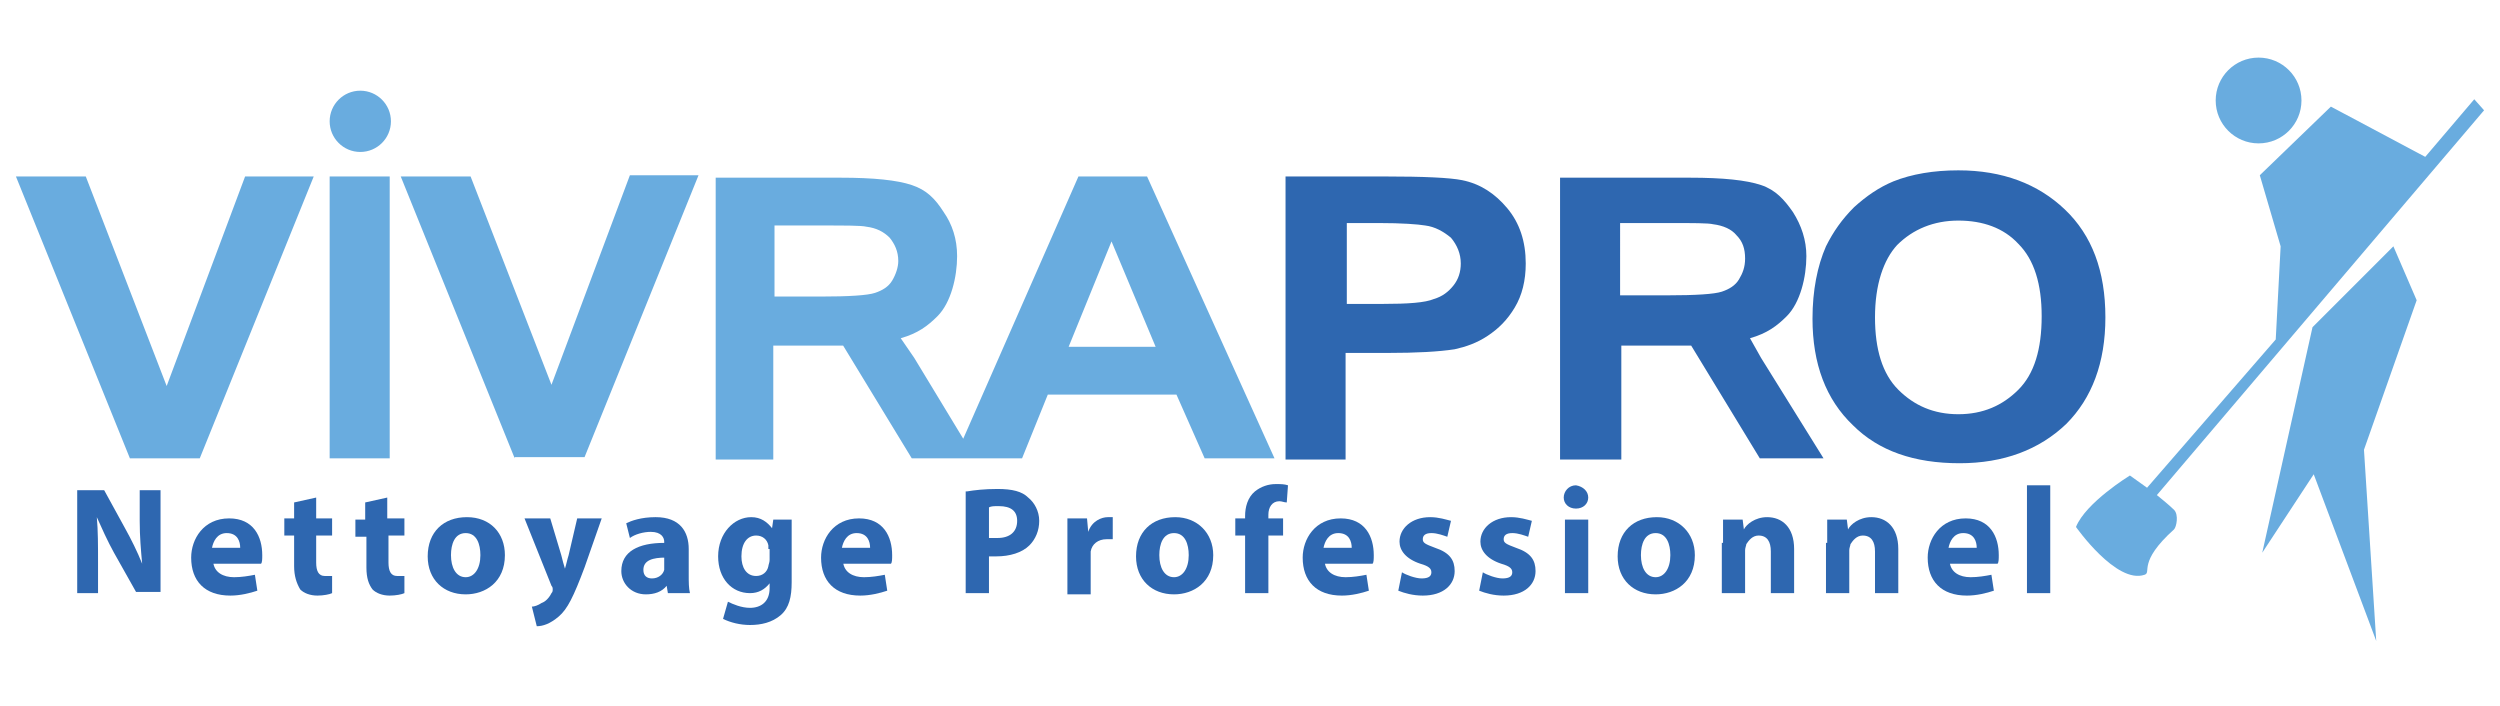 <?xml version="1.0" encoding="utf-8"?>
<!-- Generator: Adobe Illustrator 26.0.3, SVG Export Plug-In . SVG Version: 6.00 Build 0)  -->
<svg version="1.1" id="Calque_1" xmlns="http://www.w3.org/2000/svg" xmlns:xlink="http://www.w3.org/1999/xlink" x="0px" y="0px"
	 viewBox="0 0 204 57.6" style="enable-background:new 0 0 204 57.6;" xml:space="preserve">
<style type="text/css">
	.st0{fill:#69ACDF;}
	.st1{fill:#2E67B0;}
</style>
<g>
	<path class="st0" d="M10.6,37.4l-9.3-23H7l6.6,17.1l6.4-17.1h5.6l-9.3,23H10.6z"/>
	<path class="st0" d="M26.9,37.4v-23h4.9v23H26.9z"/>
	<path class="st0" d="M42,37.4l-9.3-23h5.7L45,31.4l6.4-17.1H57l-9.3,23H42z"/>
	<path class="st1" d="M143.7,29.2l5.1,8.2h-5.2l-5.6-9.2l-5.7,0v9.3h-5v-23h10.6c2.7,0,4.6,0.2,5.8,0.6c1.2,0.4,1.9,1.2,2.6,2.2
		c0.7,1.1,1.1,2.3,1.1,3.6c0,1.7-0.5,3.8-1.6,4.9c-0.8,0.8-1.6,1.4-3,1.8L143.7,29.2z M132.3,24.1h3.7c2.4,0,3.9-0.1,4.5-0.3
		c0.6-0.2,1.1-0.5,1.4-1c0.3-0.5,0.5-1,0.5-1.7c0-0.8-0.2-1.4-0.7-1.9c-0.4-0.5-1.1-0.8-1.9-0.9c-0.4-0.1-1.6-0.1-3.7-0.1h-3.9V24.1
		z"/>
	<path class="st0" d="M93.6,14.4H88l-9.4,21.4l-4-6.6l-1.1-1.6c1.4-0.4,2.2-1,3-1.8c1.1-1.1,1.6-3.2,1.6-4.9c0-1.4-0.4-2.6-1.1-3.6
		c-0.7-1.1-1.4-1.8-2.6-2.2c-1.2-0.4-3.1-0.6-5.8-0.6H58.4v23h4.7v-9.3l5.7,0l5.6,9.2h9l2.1-5.2H96l2.3,5.2h5.7L93.6,14.4z
		 M72.8,22.9c-0.3,0.5-0.8,0.8-1.4,1c-0.6,0.2-2.1,0.3-4.5,0.3h-3.7v-5.8H67c2,0,3.3,0,3.7,0.1c0.8,0.1,1.4,0.4,1.9,0.9
		c0.4,0.5,0.7,1.1,0.7,1.9C73.3,21.8,73.1,22.4,72.8,22.9z M87.2,28.3l3.5-8.6l3.6,8.6H87.2z"/>
	<path class="st1" d="M104.9,37.4v-23h8.1c3.2,0,5.3,0.1,6.3,0.3c1.5,0.3,2.7,1.1,3.7,2.3c1,1.2,1.5,2.7,1.5,4.5
		c0,1.4-0.3,2.6-0.9,3.6c-0.6,1-1.3,1.7-2.2,2.3c-0.9,0.6-1.8,0.9-2.7,1.1c-1.3,0.2-3.1,0.3-5.5,0.3h-3.4v8.7H104.9z M109.9,18.3
		v6.5h2.9c2.1,0,3.5-0.1,4.2-0.4c0.7-0.2,1.2-0.6,1.6-1.1c0.4-0.5,0.6-1.1,0.6-1.8c0-0.8-0.3-1.5-0.8-2.1c-0.6-0.5-1.3-0.9-2.1-1
		c-0.6-0.1-1.9-0.2-3.8-0.2H109.9z"/>
	<path class="st1" d="M147.9,26c0-2.3,0.4-4.3,1.1-5.9c0.6-1.2,1.3-2.2,2.3-3.2c1-0.9,2-1.6,3.2-2.1c1.5-0.6,3.3-0.9,5.3-0.9
		c3.6,0,6.5,1.1,8.7,3.2c2.2,2.1,3.3,5,3.3,8.8c0,3.7-1.1,6.6-3.2,8.7c-2.2,2.1-5.1,3.2-8.7,3.2c-3.7,0-6.6-1-8.7-3.1
		C149,32.6,147.9,29.7,147.9,26z M153,25.9c0,2.6,0.6,4.6,1.9,5.9c1.3,1.3,2.9,2,4.9,2c2,0,3.6-0.7,4.9-2c1.3-1.3,1.9-3.3,1.9-6
		c0-2.6-0.6-4.6-1.9-5.9c-1.2-1.3-2.9-1.9-4.9-1.9s-3.7,0.7-5,2C153.7,21.2,153,23.2,153,25.9z"/>
	<g>
		<polygon class="st0" points="195.3,20.1 188.7,26.7 184.6,45.1 188.8,38.7 193.9,52.3 192.9,36.7 197.2,24.5 		"/>
		<path class="st0" d="M190.2,8.7l-5.8,5.6l1.7,5.8l-0.4,7.6l-10.5,12.1l-1.4-1c0,0-3.6,2.2-4.4,4.2c0,0,3.3,4.7,5.6,3.9
			c0.6-0.2-0.6-1,2.4-3.7c0.2-0.2,0.4-1.2,0-1.6c-0.4-0.4-1.4-1.2-1.4-1.2L202.7,9l-0.8-0.9l-4,4.7L190.2,8.7z"/>
		<circle class="st0" cx="184.3" cy="8.2" r="3.5"/>
	</g>
	<circle class="st0" cx="29.4" cy="9.9" r="2.5"/>
	<g>
		<path class="st1" d="M6.3,48.4V40h2.2l1.7,3.1c0.5,0.9,1,1.9,1.4,2.9h0c-0.1-1.1-0.2-2.2-0.2-3.5V40h1.7v8.3h-2l-1.8-3.2
			c-0.5-0.9-1-2-1.4-2.9l0,0C8,43.3,8,44.5,8,45.9v2.5H6.3z"/>
		<path class="st1" d="M17.4,45.9c0.1,0.8,0.8,1.2,1.7,1.2c0.6,0,1.2-0.1,1.7-0.2l0.2,1.3c-0.6,0.2-1.4,0.4-2.2,0.4
			c-2.1,0-3.2-1.2-3.2-3.1c0-1.5,1-3.2,3.1-3.2c2,0,2.7,1.5,2.7,3c0,0.3,0,0.6-0.1,0.7H17.4z M19.6,44.7c0-0.5-0.2-1.2-1.1-1.2
			c-0.8,0-1.1,0.7-1.2,1.2H19.6z"/>
		<path class="st1" d="M25.8,40.6v1.7h1.3v1.4h-1.3v2.2c0,0.7,0.2,1.1,0.7,1.1c0.2,0,0.4,0,0.6,0l0,1.4c-0.2,0.1-0.7,0.2-1.2,0.2
			c-0.6,0-1.1-0.2-1.4-0.5C24.2,47.6,24,47,24,46.2v-2.5h-0.8v-1.4H24V41L25.8,40.6z"/>
		<path class="st1" d="M31.6,40.6v1.7H33v1.4h-1.3v2.2c0,0.7,0.2,1.1,0.7,1.1c0.2,0,0.4,0,0.6,0l0,1.4c-0.2,0.1-0.7,0.2-1.2,0.2
			c-0.6,0-1.1-0.2-1.4-0.5c-0.3-0.4-0.5-0.9-0.5-1.8v-2.5H29v-1.4h0.8V41L31.6,40.6z"/>
		<path class="st1" d="M41.2,45.3c0,2.2-1.6,3.2-3.2,3.2c-1.8,0-3.1-1.2-3.1-3.1c0-2,1.3-3.2,3.2-3.2C40,42.2,41.2,43.5,41.2,45.3z
			 M36.8,45.3c0,1,0.4,1.8,1.2,1.8c0.7,0,1.2-0.7,1.2-1.8c0-0.9-0.3-1.8-1.2-1.8C37.1,43.5,36.8,44.4,36.8,45.3z"/>
		<path class="st1" d="M44.9,42.3l0.9,3c0.1,0.4,0.2,0.8,0.3,1.1h0c0.1-0.3,0.2-0.8,0.3-1.1l0.7-3h2l-1.4,4c-0.9,2.4-1.4,3.4-2.1,4
			c-0.7,0.6-1.3,0.8-1.8,0.8l-0.4-1.6c0.2,0,0.5-0.1,0.8-0.3c0.3-0.1,0.6-0.4,0.8-0.8c0.1-0.1,0.1-0.2,0.1-0.3c0-0.1,0-0.2-0.1-0.3
			l-2.2-5.5H44.9z"/>
		<path class="st1" d="M54.5,48.4l-0.1-0.6h0c-0.4,0.5-1,0.7-1.7,0.7c-1.2,0-2-0.9-2-1.9c0-1.6,1.4-2.3,3.5-2.3v-0.1
			c0-0.3-0.2-0.8-1.1-0.8c-0.6,0-1.3,0.2-1.7,0.5l-0.3-1.2c0.4-0.2,1.2-0.5,2.4-0.5c2,0,2.7,1.2,2.7,2.6v2.1c0,0.6,0,1.1,0.1,1.5
			H54.5z M54.3,45.5c-1,0-1.8,0.2-1.8,1c0,0.5,0.3,0.7,0.7,0.7c0.5,0,0.9-0.3,1-0.7c0-0.1,0-0.2,0-0.3V45.5z"/>
		<path class="st1" d="M64.6,42.3c0,0.4,0,0.9,0,1.8v3.4c0,1.2-0.2,2.1-0.9,2.7C63,50.8,62.1,51,61.2,51c-0.8,0-1.6-0.2-2.2-0.5
			l0.4-1.4c0.4,0.2,1.1,0.5,1.8,0.5c0.9,0,1.6-0.5,1.6-1.6v-0.4h0c-0.4,0.5-0.9,0.8-1.6,0.8c-1.5,0-2.6-1.2-2.6-3
			c0-1.9,1.3-3.2,2.7-3.2c0.8,0,1.3,0.4,1.7,0.9h0l0.1-0.7H64.6z M62.7,44.8c0-0.1,0-0.2,0-0.3c-0.1-0.5-0.5-0.8-1-0.8
			c-0.7,0-1.2,0.6-1.2,1.7c0,0.9,0.4,1.6,1.2,1.6c0.5,0,0.9-0.3,1-0.8c0-0.1,0.1-0.3,0.1-0.5V44.8z"/>
		<path class="st1" d="M68.8,45.9c0.1,0.8,0.8,1.2,1.7,1.2c0.6,0,1.2-0.1,1.7-0.2l0.2,1.3c-0.6,0.2-1.4,0.4-2.2,0.4
			c-2.1,0-3.2-1.2-3.2-3.1c0-1.5,1-3.2,3.1-3.2c2,0,2.7,1.5,2.7,3c0,0.3,0,0.6-0.1,0.7H68.8z M71,44.7c0-0.5-0.2-1.2-1.1-1.2
			c-0.8,0-1.1,0.7-1.2,1.2H71z"/>
		<path class="st1" d="M78.9,40.1c0.6-0.1,1.4-0.2,2.5-0.2c1.2,0,2,0.2,2.5,0.7c0.5,0.4,0.9,1.1,0.9,1.9c0,0.8-0.3,1.5-0.8,2
			c-0.6,0.6-1.6,0.9-2.7,0.9c-0.2,0-0.5,0-0.6,0v3h-1.9V40.1z M80.8,43.9c0.2,0,0.4,0,0.6,0c1,0,1.6-0.5,1.6-1.4
			c0-0.8-0.5-1.2-1.5-1.2c-0.4,0-0.6,0-0.8,0.1V43.9z"/>
		<path class="st1" d="M87.1,44.3c0-0.9,0-1.5,0-2h1.6l0.1,1.1h0c0.3-0.9,1.1-1.2,1.6-1.2c0.2,0,0.3,0,0.4,0V44c-0.1,0-0.3,0-0.5,0
			c-0.7,0-1.2,0.4-1.3,1c0,0.1,0,0.3,0,0.4v3.1h-1.9V44.3z"/>
		<path class="st1" d="M99,45.3c0,2.2-1.6,3.2-3.2,3.2c-1.8,0-3.1-1.2-3.1-3.1c0-2,1.3-3.2,3.2-3.2C97.7,42.2,99,43.5,99,45.3z
			 M94.6,45.3c0,1,0.4,1.8,1.2,1.8c0.7,0,1.2-0.7,1.2-1.8c0-0.9-0.3-1.8-1.2-1.8C94.9,43.5,94.6,44.4,94.6,45.3z"/>
		<path class="st1" d="M101.6,48.4v-4.7h-0.8v-1.4h0.8v-0.2c0-0.7,0.2-1.5,0.8-2c0.5-0.4,1.1-0.6,1.7-0.6c0.4,0,0.7,0,1,0.1
			l-0.1,1.4c-0.2,0-0.4-0.1-0.6-0.1c-0.6,0-0.9,0.5-0.9,1.1v0.3h1.2v1.4h-1.2v4.7H101.6z"/>
		<path class="st1" d="M108.1,45.9c0.1,0.8,0.8,1.2,1.7,1.2c0.6,0,1.2-0.1,1.7-0.2l0.2,1.3c-0.6,0.2-1.4,0.4-2.2,0.4
			c-2.1,0-3.2-1.2-3.2-3.1c0-1.5,1-3.2,3.1-3.2c2,0,2.7,1.5,2.7,3c0,0.3,0,0.6-0.1,0.7H108.1z M110.3,44.7c0-0.5-0.2-1.2-1.1-1.2
			c-0.8,0-1.1,0.7-1.2,1.2H110.3z"/>
		<path class="st1" d="M114.4,46.7c0.3,0.2,1.1,0.5,1.6,0.5c0.6,0,0.8-0.2,0.8-0.5s-0.2-0.5-0.9-0.7c-1.2-0.4-1.7-1.1-1.7-1.8
			c0-1.1,1-2,2.5-2c0.7,0,1.3,0.2,1.7,0.3l-0.3,1.3c-0.3-0.1-0.8-0.3-1.3-0.3c-0.5,0-0.7,0.2-0.7,0.5c0,0.3,0.2,0.4,1,0.7
			c1.2,0.4,1.6,1,1.6,1.9c0,1.1-0.9,2-2.6,2c-0.8,0-1.5-0.2-2-0.4L114.4,46.7z"/>
		<path class="st1" d="M121,46.7c0.3,0.2,1.1,0.5,1.6,0.5c0.6,0,0.8-0.2,0.8-0.5s-0.2-0.5-0.9-0.7c-1.2-0.4-1.7-1.1-1.7-1.8
			c0-1.1,1-2,2.5-2c0.7,0,1.3,0.2,1.7,0.3l-0.3,1.3c-0.3-0.1-0.8-0.3-1.3-0.3c-0.5,0-0.7,0.2-0.7,0.5c0,0.3,0.2,0.4,1,0.7
			c1.2,0.4,1.6,1,1.6,1.9c0,1.1-0.9,2-2.6,2c-0.8,0-1.5-0.2-2-0.4L121,46.7z"/>
		<path class="st1" d="M129.6,40.6c0,0.5-0.4,0.9-1,0.9c-0.6,0-1-0.4-1-0.9c0-0.5,0.4-1,1-1C129.2,39.7,129.6,40.1,129.6,40.6z
			 M127.7,48.4v-6h1.9v6H127.7z"/>
		<path class="st1" d="M138.3,45.3c0,2.2-1.6,3.2-3.2,3.2c-1.8,0-3.1-1.2-3.1-3.1c0-2,1.3-3.2,3.2-3.2
			C137,42.2,138.3,43.5,138.3,45.3z M133.9,45.3c0,1,0.4,1.8,1.2,1.8c0.7,0,1.2-0.7,1.2-1.8c0-0.9-0.3-1.8-1.2-1.8
			C134.2,43.5,133.9,44.4,133.9,45.3z"/>
		<path class="st1" d="M140.6,44.3c0-0.8,0-1.4,0-1.9h1.6l0.1,0.8h0c0.2-0.4,0.9-1,1.9-1c1.2,0,2.2,0.8,2.2,2.6v3.6h-1.9V45
			c0-0.8-0.3-1.3-1-1.3c-0.5,0-0.8,0.4-1,0.7c0,0.1-0.1,0.3-0.1,0.5v3.5h-1.9V44.3z"/>
		<path class="st1" d="M149.1,44.3c0-0.8,0-1.4,0-1.9h1.6l0.1,0.8h0c0.2-0.4,0.9-1,1.9-1c1.2,0,2.2,0.8,2.2,2.6v3.6H153V45
			c0-0.8-0.3-1.3-1-1.3c-0.5,0-0.8,0.4-1,0.7c0,0.1-0.1,0.3-0.1,0.5v3.5h-1.9V44.3z"/>
		<path class="st1" d="M159.1,45.9c0.1,0.8,0.8,1.2,1.7,1.2c0.6,0,1.2-0.1,1.7-0.2l0.2,1.3c-0.6,0.2-1.4,0.4-2.2,0.4
			c-2.1,0-3.2-1.2-3.2-3.1c0-1.5,1-3.2,3.1-3.2c2,0,2.7,1.5,2.7,3c0,0.3,0,0.6-0.1,0.7H159.1z M161.3,44.7c0-0.5-0.2-1.2-1.1-1.2
			c-0.8,0-1.1,0.7-1.2,1.2H161.3z"/>
		<path class="st1" d="M165.4,39.6h1.9v8.8h-1.9V39.6z"/>
	</g>
</g>
</svg>

